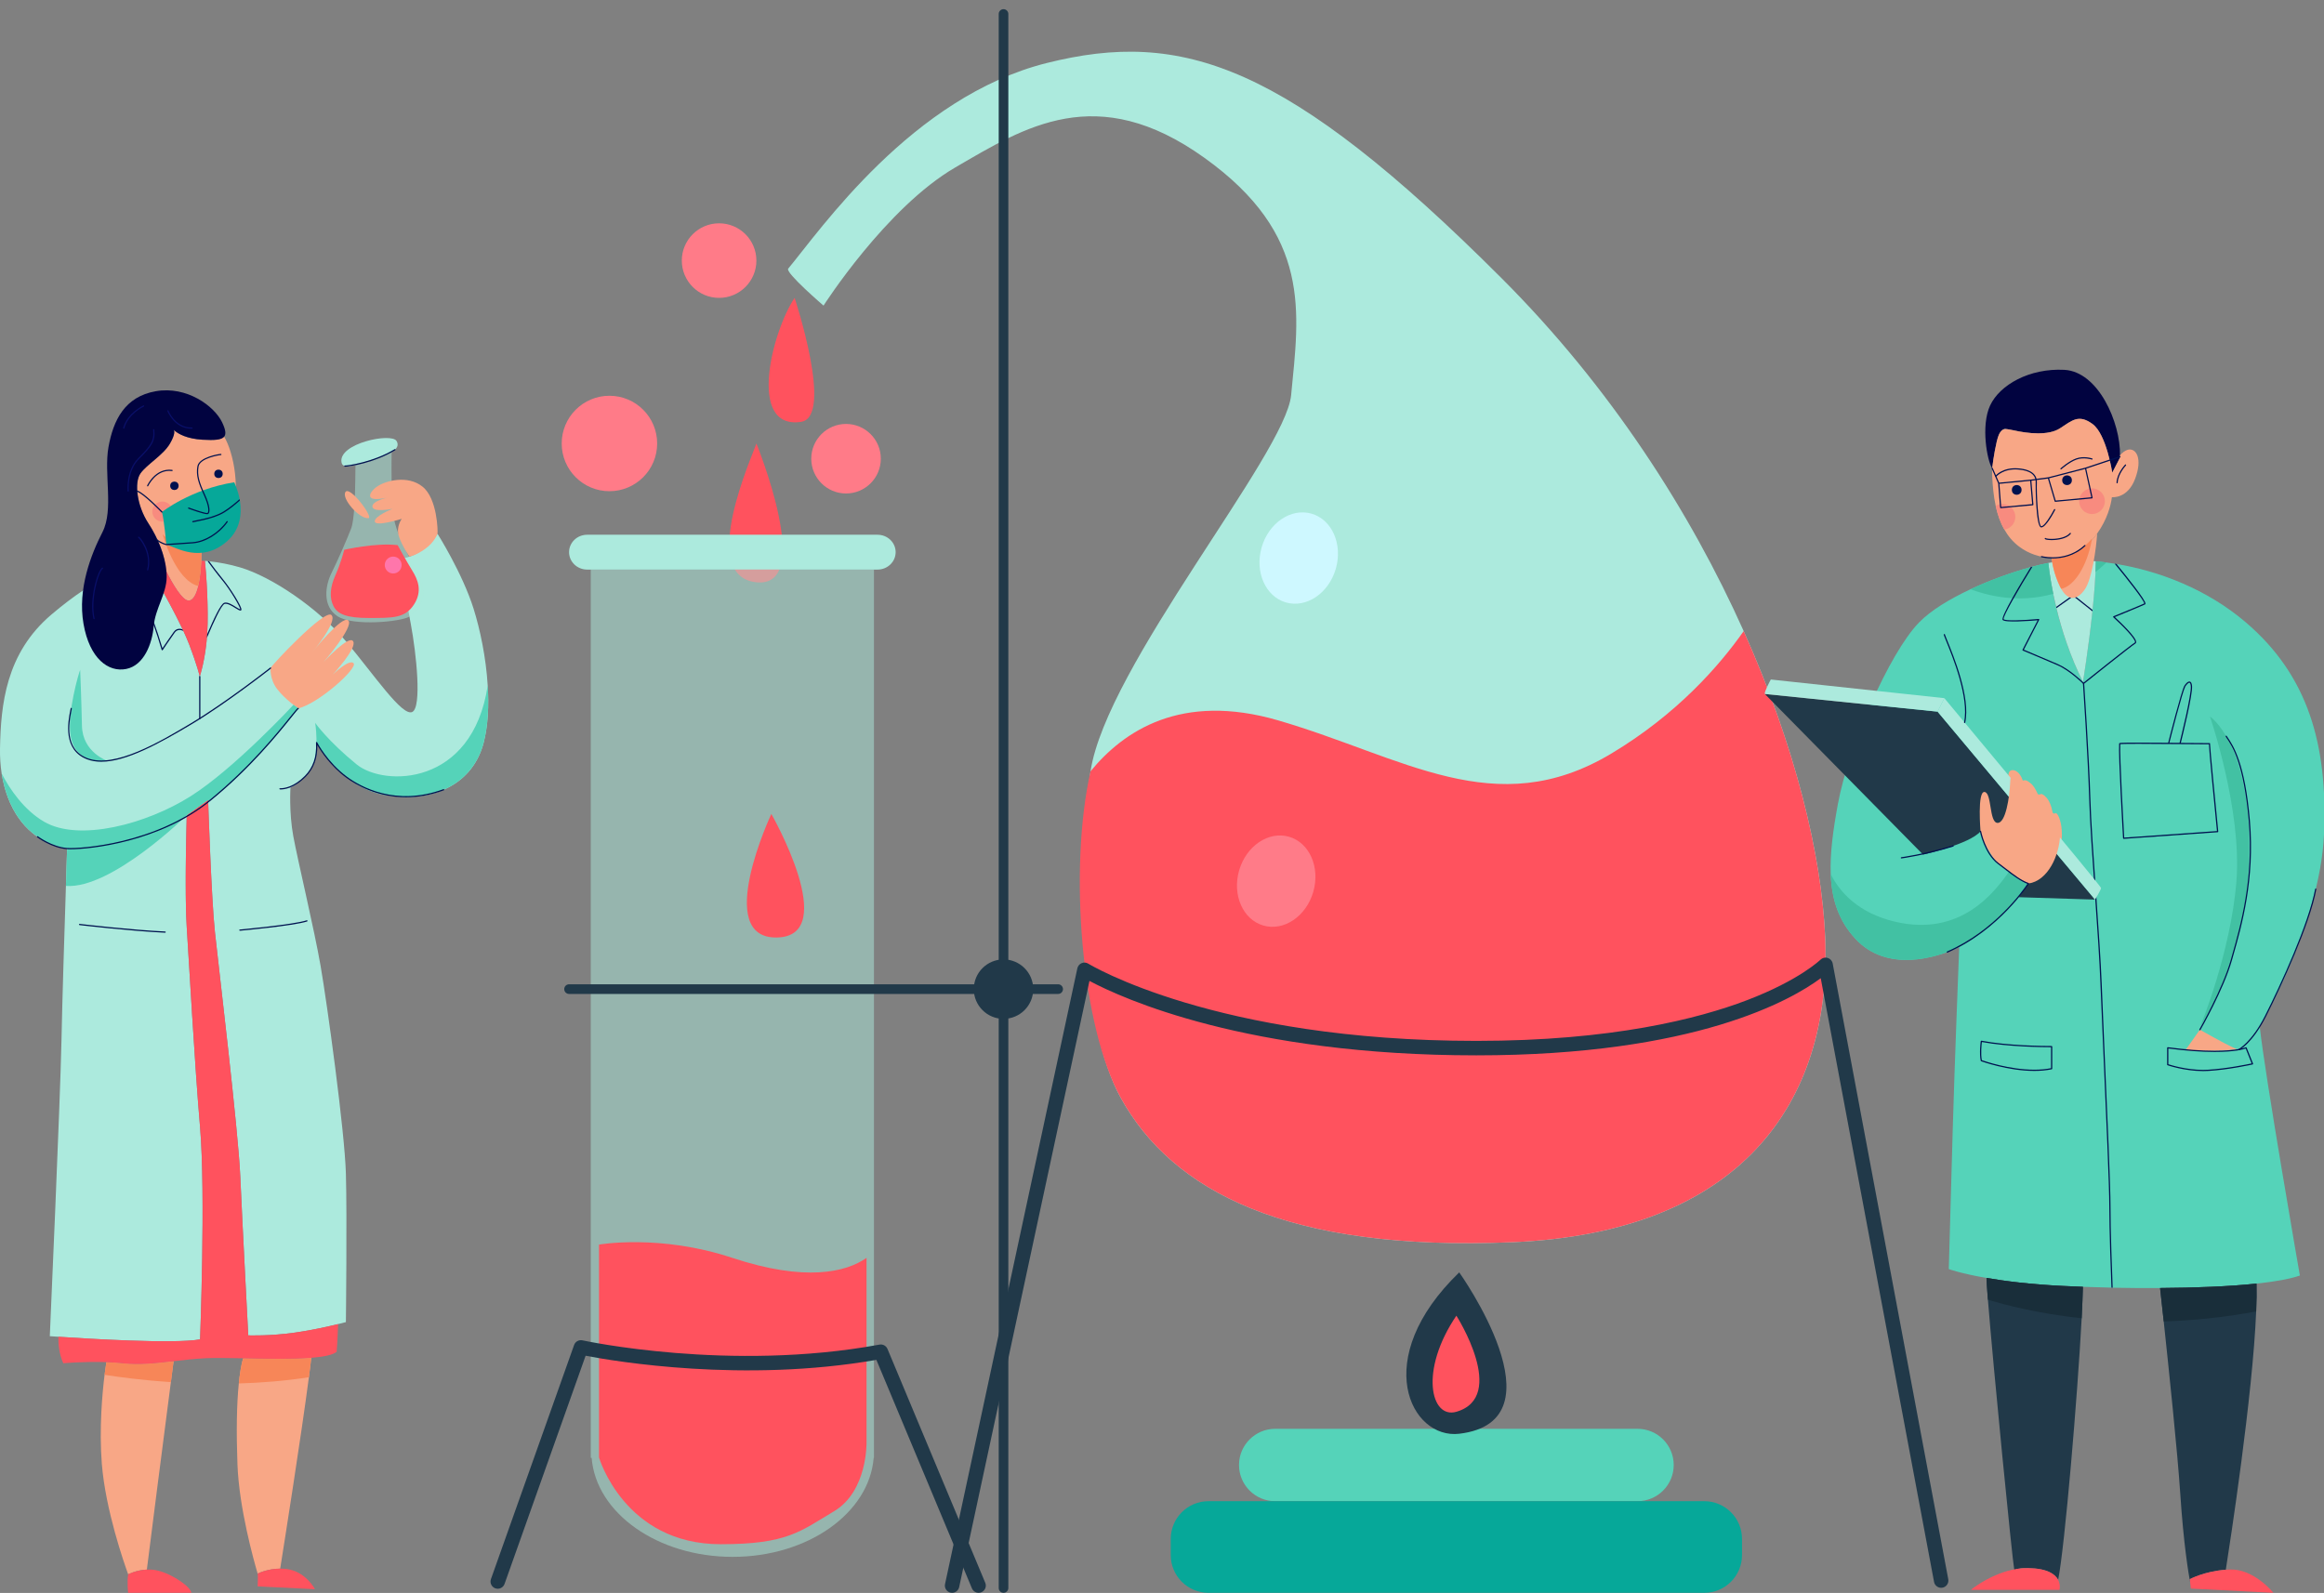 <?xml version="1.0" encoding="utf-8"?>
<!-- Generator: Adobe Illustrator 16.0.0, SVG Export Plug-In . SVG Version: 6.00 Build 0)  -->
<!DOCTYPE svg PUBLIC "-//W3C//DTD SVG 1.1//EN" "http://www.w3.org/Graphics/SVG/1.1/DTD/svg11.dtd">
<svg version="1.1" id="Layer_1" xmlns="http://www.w3.org/2000/svg" xmlns:xlink="http://www.w3.org/1999/xlink" x="0px" y="0px"
	  viewBox="0 0 204.219 140.005" enable-background="new 0 0 204.219 140.005" 
	 xml:space="preserve">
<rect x="0" y="0" width="204.219" height="140.005" fill="#808080" stroke="none"/>
<g>
	<path fill="#FF525E" d="M66.467,38.979c-0.312,1.011-5.196,11.667,0,12.2C71.662,51.709,66.467,38.979,66.467,38.979z"/>
	<path fill="#ACEADD" d="M132.942,109.179c-19.91,0.843-29.933-4.521-34.452-12.676c-3.464-6.246-3.975-19.979-2.66-28.713
		c1.39-9.229,17.126-27.87,17.627-33.06c0.705-7.307,1.837-14.085-7.625-20.863c-9.46-6.777-15.812-2.681-21.884,0.847
		c-6.075,3.529-11.581,12.146-11.581,12.146s-3.39-2.906-3.105-3.249c2.825-3.39,10.875-15.11,22.734-18.076
		c11.86-2.966,21.036,0,39.959,18.922c9.591,9.591,16.605,20.591,21.27,31.013c4.541,10.14,6.861,19.731,7.163,26.933
		C161.006,97.002,152.853,108.332,132.942,109.179z"/>
	<path fill="#FF525E" d="M132.942,109.179c-19.91,0.843-29.933-4.521-34.452-12.676c-3.464-6.246-4.604-20.098-2.66-28.713
		c2.893-3.534,7.956-6.965,16.499-4.471c11.015,3.215,19.063,9.008,29.229,2.935c5.803-3.465,9.535-7.748,11.666-10.784
		c4.541,10.14,6.861,19.731,7.163,26.933C161.006,97.002,152.853,108.332,132.942,109.179z"/>
	<g>
		<path fill="#ACEADD" d="M42.503,65.263c-0.916,3.569-4.271,5.262-8.4,4.659c-4.131-0.596-6.281-4.659-6.281-4.659
			c0.054,0.566-0.005,1.056-0.135,1.492v0.004c-0.521,1.721-2.162,2.462-2.162,2.462s-0.141,2.153,0.247,4.27
			c0.389,2.118,1.836,8.154,2.4,11.404c0.565,3.246,2.118,14.508,2.223,18.249c0.108,3.742,0,13.059,0,13.059
			s-0.256,0.072-0.686,0.175c-0.824,0.203-2.29,0.533-3.762,0.744c-2.224,0.32-4.131,0.246-4.131,0.246s-0.527-9.988-0.705-14.012
			c-0.175-4.025-1.907-18.461-2.225-21.426c-0.293-2.723-0.55-10.242-0.593-11.45c-0.004-0.107-0.004-0.166-0.004-0.166
			l-1.877,1.338c0,0-0.005,0.131-0.014,0.364c-0.038,1.446-0.166,6.834,0.014,9.523c0.207,3.123,0.672,11.755,1.169,17.545
			c0.496,5.788,0,18.639,0,18.639c-2.305,0.411-10.005-0.063-12.45-0.232c-0.473-0.031-0.754-0.051-0.754-0.051
			s0.92-20.758,1.025-25.98c0.068-3.466,0.264-9.749,0.391-13.595c0.045-1.516,0.083-2.654,0.096-3.086
			c0.004-0.128,0.009-0.197,0.009-0.197c-0.3-0.055-0.588-0.122-0.864-0.206c-0.648-0.2-1.227-0.48-1.735-0.832
			c-0.149-0.092-0.291-0.198-0.424-0.314c-0.004-0.002-0.009-0.008-0.011-0.008c-0.473-0.381-0.879-0.826-1.218-1.317
			c-0.103-0.139-0.197-0.284-0.285-0.433c-0.088-0.147-0.173-0.295-0.254-0.448c0-0.004,0-0.004,0-0.004
			c-0.075-0.149-0.147-0.296-0.216-0.45c-0.012-0.02-0.022-0.042-0.029-0.061c-0.063-0.149-0.128-0.299-0.182-0.451
			c-0.047-0.119-0.089-0.242-0.126-0.364c-0.023-0.056-0.041-0.115-0.056-0.175c-0.04-0.126-0.077-0.254-0.111-0.38
			c-0.05-0.188-0.097-0.377-0.136-0.574c-0.018-0.083-0.033-0.169-0.047-0.248c-0.025-0.111-0.042-0.222-0.06-0.331
			c-0.11-0.725-0.155-1.465-0.144-2.194c0.073-3.846,0.497-8.368,4.521-11.781c4.023-3.418,6.985-4.506,9.423-4.667
			c1.176-0.082,2.411-0.152,3.741-0.067c-0.054,1.523-0.347,3.32-1.025,3.489c-0.578,0.148-1.516-1.513-2.041-2.562
			c-0.025-0.278-0.077-0.576-0.141-0.873l-0.252,0.047c0,0,0.308,2.139,0.15,2.718c0,0,0.929,1.64,1.669,3.217
			c0.023,0.046,0.048,0.092,0.069,0.139c0.193,0.42,0.37,0.831,0.513,1.197c0.689,1.802,0.927,2.807,0.927,2.807
			s0.457-1.352,0.627-3.398c0.01-0.103,0.017-0.208,0.025-0.319c0.004-0.046,0.004-0.098,0.008-0.149
			c0.116-2.019-0.075-5.107-0.212-6.294c0.077,0.009,0.153,0.012,0.234,0.021c0.043,0.004,0.089,0.008,0.135,0.013h0.005
			c0.862,0.093,1.77,0.259,2.732,0.542c2.754,0.813,6.847,3.566,9.331,6.536c2.483,2.97,4.897,6.562,5.777,6.172
			c0.881-0.389,0.353-5.224-0.104-7.658c-0.458-2.437-1.025-5.792-1.025-5.792c2.117-0.212,3.355-2.224,3.355-2.224
			s2.189,3.459,3.176,6.6c0.572,1.825,1.09,4.292,1.238,6.735C42.967,62.01,42.889,63.77,42.503,65.263z"/>
		<path fill="#F8A786" d="M20.197,45.921c-1.06,2.758-2.407,2.327-2.506,2.296l-0.004-0.004c0.009,0.191,0.014,0.399,0.014,0.615
			c-0.005,0.864-0.091,1.892-0.283,2.68c-0.166,0.675-0.407,1.175-0.756,1.259c-0.578,0.148-1.516-1.513-2.041-2.562
			c-0.025-0.278-0.077-0.576-0.141-0.873c-0.245-1.105-0.754-2.287-1.452-3.351c-1.004-1.533-1.245-3.571-0.691-4.367
			c0.559-0.796,2.001-1.605,2.588-2.618c0.514-0.873,0.383-1.156,0.34-1.215c0.017,0.021,0.061,0.063,0.132,0.118
			c0.282,0.224,1.008,0.669,2.396,0.75c1.044,0.06,1.671,0.017,1.904-0.271C20.518,39.758,21.258,43.138,20.197,45.921z"/>
		<circle fill="#F88B7F" cx="14.267" cy="44.965" r="0.883"/>
		<g>
			<path fill="#00114F" d="M16.117,55.453c-0.327-0.145-0.582-0.097-0.76,0.145c-0.322,0.444-1.048,1.524-1.054,1.532
				c-0.014,0.018-0.03,0.026-0.047,0.026c0,0-0.005,0-0.01,0c-0.017-0.004-0.032-0.022-0.041-0.038
				c-0.006-0.022-0.609-2.084-0.934-2.724c-0.016-0.03-0.004-0.059,0.023-0.071c0.024-0.014,0.058-0.007,0.071,0.019
				c0.288,0.578,0.779,2.2,0.91,2.635c0.183-0.269,0.726-1.074,0.997-1.444c0.131-0.181,0.371-0.355,0.773-0.219
				C16.071,55.359,16.096,55.406,16.117,55.453z"/>
		</g>
		<path opacity="0.5" fill="#ACEADD" d="M35.937,54.216c-0.742,0.422-4.834,0.847-6.248-0.034c-1.41-0.886-1.093-2.753-0.562-3.814
			c0.528-1.059,1.304-2.825,1.729-3.918c0.274-0.711,0.343-2.79,0.363-4.239c0.015-0.606,0.015-1.102,0.018-1.339
			c0.47-0.126,1.017-0.334,1.563-0.496c0.618-0.182,1.21-0.389,1.618-0.639c-0.006,0.14-0.006,0.347-0.01,0.606
			c-0.008,1.021-0.008,2.833,0.086,4.375c0.139,2.295,1.833,4.766,2.503,6.214C37.67,52.382,36.678,53.793,35.937,54.216z"/>
		<path fill="#F8A786" d="M15.253,119.641c-0.061,0.458-0.141,1.085-0.237,1.834c-0.623,4.82-1.896,14.683-2.111,16.478
			c-0.465,0.023-0.88,0.124-1.172,0.226c-0.293,0.098-0.471,0.19-0.471,0.19c-0.359-0.992-1.982-5.616-2.314-9.704
			c-0.241-3.11,0.036-6.169,0.242-7.828c0.069-0.525,0.123-0.912,0.159-1.114c0.469,0.016,0.946,0.045,1.403,0.096
			C12.241,119.989,13.68,119.819,15.253,119.641z"/>
		<path fill="#F8A786" d="M27.351,119.342c-0.051,0.465-0.118,1.046-0.208,1.707c-0.652,5.028-2.216,14.91-2.521,16.822
			c-0.56,0-1.049,0.109-1.412,0.219c-0.353,0.109-0.569,0.22-0.569,0.22c-0.332-1.125-1.638-5.764-1.775-9.619
			c-0.1-2.719-0.076-5.2,0.119-7.095c0.088-0.873,0.212-1.623,0.375-2.208C23.365,119.425,25.663,119.478,27.351,119.342z"/>
		<path fill="#F78658" d="M15.253,119.641c-0.061,0.458-0.141,1.085-0.237,1.834c-2.541-0.164-4.602-0.444-5.826-0.639
			c0.069-0.525,0.123-0.912,0.159-1.114c0.469,0.016,0.946,0.045,1.403,0.096C12.241,119.989,13.68,119.819,15.253,119.641z"/>
		<path fill="#F78658" d="M27.351,119.342c-0.051,0.465-0.118,1.046-0.208,1.707c-2.092,0.325-4.179,0.487-6.158,0.546
			c0.088-0.873,0.212-1.623,0.375-2.208C23.365,119.425,25.663,119.478,27.351,119.342z"/>
		<path fill="#FF525E" d="M16.663,52.77c-0.582,0.145-1.516-1.516-2.042-2.563c-0.022-0.285-0.076-0.576-0.142-0.874l-0.251,0.047
			c0,0,0.309,2.137,0.149,2.717c0,0,1.562,2.755,2.252,4.553c0.688,1.802,0.926,2.808,0.926,2.808s0.528-1.562,0.661-3.867
			c0.117-2.018-0.074-5.107-0.211-6.292c-0.106-0.008-0.212-0.014-0.318-0.021C17.634,50.803,17.343,52.6,16.663,52.77z"/>
		<path fill="#FF525E" d="M25.947,117.12c-2.224,0.32-4.131,0.249-4.131,0.249s-0.527-9.991-0.703-14.015
			c-0.177-4.025-1.907-18.462-2.225-21.426c-0.317-2.967-0.601-11.616-0.601-11.616l-1.874,1.338c0,0-0.209,6.764,0,9.887
			c0.208,3.126,0.675,11.755,1.168,17.545c0.495,5.789,0,18.638,0,18.638c-2.306,0.414-10.005-0.064-12.449-0.23
			c-0.012,0.602,0.058,1.519,0.429,2.329c0,0,1.85-0.17,3.787-0.1c0.47,0.018,0.945,0.049,1.403,0.1c1.489,0.17,2.928,0,4.5-0.181
			c0.889-0.103,1.817-0.21,2.825-0.261c0.797-0.038,1.977-0.02,3.282,0.005c2.003,0.041,4.304,0.093,5.989-0.041
			c1.068-0.086,1.894-0.244,2.235-0.528c0,0,0.082-0.964,0.128-2.438C28.885,116.58,27.419,116.911,25.947,117.12z"/>
		<path fill="#F8A786" d="M23.777,58.717c0-0.16,4.766-5.243,5.349-4.659c0.582,0.58-1.693,3.281-1.693,3.281
			s2.646-3.335,3.174-2.806c0.531,0.53-2.169,3.655-2.169,3.655s2.222-2.43,2.595-1.823c0.37,0.604-1.802,2.935-1.802,2.935
			s1.464-1.43,1.842-1.006c0.383,0.425-3.005,3.496-4.859,3.972c0,0-1.166-0.794-1.854-1.694
			C23.672,59.67,23.777,58.717,23.777,58.717z"/>
		<path fill="#F8A786" d="M38.445,46.909c0.034-0.176,0-3.071-1.308-4.13c-1.307-1.06-3.28-0.53-4.023,0
			c-0.742,0.528-1.2,1.518,1.2,0.882c0,0-1.661,0.342-1.589,0.876c0.07,0.536,1.767,0.183,1.767,0.183s-1.662,0.671-1.554,1.13
			c0.104,0.459,2.363-0.248,2.363-0.248s-0.528,0.708-0.246,1.554c0.283,0.847,0.92,1.765,0.92,1.765s0.526-0.07,1.374-0.669
			C38.197,47.65,38.445,46.909,38.445,46.909z"/>
		<path fill="#F8A786" d="M32.372,45.544c0.48-0.053-1.623-2.871-2.013-2.306C29.972,43.802,31.582,45.631,32.372,45.544z"/>
		<path fill="#13217D" d="M15.263,37.781c-0.006-0.011-0.01-0.014-0.01-0.014S15.257,37.771,15.263,37.781z"/>
		<path fill="#010340" d="M19.515,37.112c-0.688-1.429-3.098-3.203-5.825-2.727c-2.727,0.477-3.732,2.543-4.156,4.899
			c-0.423,2.356,0.477,5.515-0.528,7.482c-1.007,1.968-2.199,4.987-1.669,8.058s2.197,4.29,3.759,3.971
			c1.562-0.316,2.279-2.223,2.41-3.76c0.132-1.534,1.118-2.838,1.139-4.288c0.002-0.177-0.005-0.357-0.022-0.541
			c-0.118-1.337-0.71-2.875-1.593-4.225c-1.005-1.535-1.245-3.575-0.689-4.369c0.557-0.795,1.999-1.606,2.588-2.617
			c0.512-0.875,0.381-1.157,0.336-1.216c-0.006-0.009-0.01-0.014-0.01-0.014s0.045,0.053,0.145,0.132
			c0.281,0.227,1.006,0.671,2.395,0.75c1.045,0.059,1.671,0.019,1.905-0.272C19.885,38.142,19.819,37.749,19.515,37.112z"/>
		<path fill="#FF525E" d="M13.91,138.054c-0.349-0.089-0.689-0.113-1.007-0.098c-0.934,0.042-1.643,0.413-1.643,0.413l0,0
			c-0.107,0.704,0,1.627,0,1.627h5.546C16.807,139.538,15.286,138.407,13.91,138.054z"/>
		<path fill="#FF525E" d="M27.678,139.678c0,0-0.743-1.412-2.225-1.726c-0.284-0.061-0.564-0.083-0.829-0.083
			c-1.115,0.003-1.982,0.438-1.982,0.438l0,0c0.043,0.152,0,1.123,0,1.123L27.678,139.678z"/>
		<path fill="#F78658" d="M17.701,48.828c-0.005,0.864-0.091,1.892-0.283,2.68c-2.051-0.549-3.119-4.548-3.119-4.548
			c0.954,1.113,3.389,1.253,3.389,1.253C17.696,48.404,17.701,48.612,17.701,48.828z"/>
		<path fill="#55D3B9" d="M7.045,58.876c-0.105,0.21-1.165,3.812-0.847,5.771c0.316,1.958,1.905,2.436,3.229,2.222
			c0,0-2.171-0.74-2.225-3.07C7.152,61.47,7.045,58.876,7.045,58.876z"/>
		<path fill="#55D3B9" d="M42.503,65.263c-0.916,3.569-4.271,5.262-8.4,4.659c-4.131-0.596-6.281-4.659-6.281-4.659
			c0.054,0.566-0.005,1.056-0.135,1.492c0.053-0.461,0.113-1.312,0.113-1.312s0.055-0.793-0.103-1.907c0,0,1.109,1.588,3.65,3.655
			c2.398,1.95,10.168,1.958,11.512-6.946C42.967,62.01,42.889,63.77,42.503,65.263z"/>
		<path fill="#55D3B9" d="M26.215,62.264c0,0-3.812,5.027-7.312,7.731c-0.21,0.165-0.412,0.327-0.608,0.484
			c-0.004-0.107-0.004-0.166-0.004-0.166l-1.877,1.338c0,0-6.621,6.52-10.619,6.214c0.045-1.516,0.083-2.654,0.096-3.086
			c0.004-0.128,0.009-0.197,0.009-0.197c-0.3-0.055-0.588-0.122-0.864-0.206l0.005-0.005c-0.653-0.201-1.228-0.479-1.74-0.827
			c-0.145-0.1-0.291-0.203-0.424-0.314c-0.004-0.002-0.009-0.008-0.011-0.008c-0.469-0.386-0.875-0.83-1.218-1.317
			c-0.103-0.139-0.197-0.284-0.285-0.433c-0.088-0.147-0.173-0.295-0.254-0.448c0-0.004,0-0.004,0-0.004
			c-0.075-0.149-0.147-0.296-0.216-0.45c-0.012-0.02-0.022-0.042-0.029-0.061c-0.063-0.149-0.128-0.299-0.182-0.451
			c-0.047-0.119-0.089-0.242-0.126-0.364c-0.023-0.056-0.041-0.115-0.056-0.175c-0.04-0.126-0.077-0.254-0.111-0.38
			c-0.05-0.188-0.097-0.377-0.136-0.574c-0.018-0.083-0.033-0.169-0.047-0.248c-0.025-0.111-0.042-0.222-0.06-0.331
			c0.73,1.406,1.961,3.202,3.719,4.232c3.077,1.799,9.007,0.211,12.869-2.225c3.864-2.435,9.057-8.048,9.057-8.048L26.215,62.264z"
			/>
		<path fill="#06A899" d="M19.946,47.578c-2.259,1.978-4.481,0.53-5.329,0.284c0,0-0.213-2.33-0.389-2.859
			c0,0,2.541-2.012,6.353-2.614c0,0,0.313,0.623,0.475,1.483c0.008,0.038,0.017,0.08,0.021,0.118
			C21.256,45.079,21.169,46.51,19.946,47.578z"/>
		<g>
			<path fill="#00114F" d="M12.975,42.752c-0.007,0-0.013-0.002-0.021-0.006c-0.026-0.011-0.038-0.042-0.026-0.069
				c0.008-0.015,0.721-1.569,2.2-1.38c0.027,0.004,0.049,0.029,0.047,0.058c-0.006,0.029-0.031,0.048-0.062,0.046
				c-1.4-0.177-2.081,1.305-2.09,1.32C13.015,42.74,12.996,42.752,12.975,42.752z"/>
		</g>
		<g>
			<path fill="#00114F" d="M18.209,45.193c-0.309,0-1.323-0.364-1.65-0.485c-0.028-0.01-0.043-0.041-0.032-0.068
				c0.009-0.026,0.04-0.041,0.067-0.032c0.726,0.267,1.532,0.521,1.638,0.479c0.105-0.05,0.17-0.522-0.327-1.597
				c-0.477-1.036-0.695-1.707-0.56-2.503c0.139-0.816,1.913-1.094,2.062-1.094c0.031,0,0.056,0.023,0.056,0.053
				s-0.024,0.053-0.056,0.053c-0.137,0-1.833,0.268-1.958,1.006c-0.132,0.768,0.082,1.424,0.552,2.438
				c0.486,1.054,0.484,1.641,0.275,1.738C18.26,45.189,18.239,45.193,18.209,45.193z"/>
		</g>
		<g>
			<path fill="#00114F" d="M14.229,45.055c-0.014,0-0.028-0.005-0.039-0.016c-0.016-0.017-1.599-1.659-2.158-1.825
				c-0.03-0.009-0.044-0.039-0.036-0.066c0.008-0.027,0.039-0.044,0.066-0.035c0.586,0.174,2.139,1.785,2.205,1.853
				c0.021,0.021,0.02,0.056,0,0.076C14.255,45.05,14.24,45.055,14.229,45.055z"/>
		</g>
		<g>
			<path fill="#00114F" d="M21.077,43.99c-0.339,0.305-0.855,0.737-1.378,1.059c-0.529,0.327-1.417,0.609-2.642,0.835
				c-0.053,0.009-0.085,0.011-0.1,0.018h-0.013c-0.024,0-0.046-0.014-0.05-0.04c-0.007-0.028,0.008-0.056,0.039-0.063
				c0.011-0.003,0.052-0.008,0.104-0.022c1.207-0.22,2.086-0.499,2.606-0.821c0.538-0.331,1.07-0.78,1.41-1.084
				C21.063,43.91,21.072,43.952,21.077,43.99z"/>
		</g>
		<g>
			<path fill="#00114F" d="M14.619,47.915c-0.028-0.004-0.454-0.088-0.884-0.436c-0.022-0.019-0.026-0.052-0.007-0.073
				c0.02-0.024,0.052-0.027,0.074-0.008c0.38,0.309,0.766,0.399,0.818,0.411c0.102-0.006,1.26-0.083,2.32-0.159
				c1.058-0.076,2.255-0.812,2.979-1.831c0.018-0.023,0.051-0.028,0.074-0.012c0.023,0.017,0.028,0.048,0.012,0.072
				c-0.74,1.046-1.97,1.799-3.058,1.876C15.839,47.835,14.619,47.915,14.619,47.915z"/>
		</g>
		<g>
			<path fill="#00114F" d="M21.212,53.601c-0.005,0.029-0.025,0.047-0.052,0.056c-0.088,0.025-0.224-0.056-0.478-0.213
				c-0.289-0.182-0.686-0.426-0.938-0.368c-0.305,0.072-1.092,1.894-1.425,2.672c-0.057,0.132-0.104,0.233-0.137,0.311
				c0.01-0.103,0.017-0.208,0.025-0.319c0.004-0.013,0.008-0.022,0.012-0.033c0.556-1.286,1.173-2.657,1.505-2.733
				c0.292-0.073,0.689,0.178,1.017,0.382c0.131,0.08,0.306,0.191,0.373,0.2c-0.015-0.225-0.864-1.684-1.571-2.539
				c-0.462-0.555-0.992-1.27-1.305-1.699c0.043,0.004,0.089,0.008,0.135,0.013h0.005c0.315,0.432,0.812,1.096,1.244,1.617
				C20.216,51.67,21.289,53.356,21.212,53.601z"/>
		</g>
		<g>
			<path fill="#00114F" d="M8.899,66.952c-0.442,0-0.859-0.068-1.239-0.212c-2.163-0.817-1.678-3.311-1.495-4.25
				c0.02-0.092,0.033-0.172,0.045-0.234c0.005-0.028,0.03-0.047,0.06-0.044c0.03,0.005,0.047,0.032,0.045,0.062
				c-0.01,0.062-0.027,0.143-0.045,0.237c-0.195,1.002-0.651,3.346,1.428,4.132c2.393,0.906,6.392-1.473,9.036-3.048
				c3.034-1.803,6.972-4.889,7.012-4.921c0.022-0.017,0.056-0.013,0.074,0.01c0.019,0.023,0.013,0.057-0.009,0.074
				c-0.041,0.031-3.984,3.122-7.022,4.928C13.977,65.361,11.088,66.952,8.899,66.952z"/>
		</g>
		<g>
			<path fill="#00114F" d="M17.556,63.206c-0.03,0-0.054-0.023-0.054-0.051v-3.697c0-0.028,0.023-0.052,0.054-0.052
				c0.028,0,0.052,0.024,0.052,0.052v3.697C17.607,63.183,17.584,63.206,17.556,63.206z"/>
		</g>
		<g>
			<path fill="#00114F" d="M6.194,74.646c-0.124,0-0.226-0.004-0.301-0.01c-1.356-0.096-2.614-1.038-2.628-1.049
				c-0.023-0.016-0.028-0.051-0.009-0.074c0.018-0.023,0.049-0.028,0.074-0.009c0.011,0.008,1.247,0.929,2.571,1.026
				c1.111,0.078,7.764-0.335,12.564-4.257c3.47-2.835,5.871-5.819,7.025-7.255c0.478-0.592,0.63-0.781,0.707-0.803
				c0.029-0.009,0.059,0.006,0.066,0.035c0.007,0.026-0.007,0.056-0.036,0.065c-0.056,0.026-0.32,0.354-0.653,0.769
				c-1.158,1.438-3.564,4.43-7.043,7.271C14.03,74.034,7.905,74.646,6.194,74.646z"/>
		</g>
		<g>
			<path fill="#00114F" d="M35.673,70.076c-2.544,0-4.395-1.097-5.224-1.704c-1.412-1.035-2.276-2.385-2.566-2.887
				c0.028,1.134-0.312,2.069-1.015,2.783c-1.021,1.033-1.913,1.128-2.258,1.118c-0.028-0.001-0.059-0.024-0.059-0.052
				c0-0.031,0.017-0.055,0.045-0.055h0.016c0.012,0.001,0.023,0.001,0.035,0.001c0.35,0,1.188-0.116,2.145-1.086
				c0.714-0.727,1.046-1.69,0.979-2.868l-0.003-0.059c0-0.026,0.016-0.048,0.04-0.055c0.023-0.005,0.049,0.006,0.06,0.027
				c0.01,0.019,0.906,1.774,2.645,3.047c1.145,0.839,4.261,2.622,8.456,1.074c0.029-0.01,0.06,0.005,0.068,0.032
				c0.009,0.027-0.003,0.056-0.03,0.067C37.799,69.904,36.68,70.076,35.673,70.076z"/>
		</g>
		<g>
			<path fill="#00114F" d="M14.513,81.979H14.51c-3.004-0.14-7.479-0.664-7.523-0.671c-0.029-0.002-0.051-0.029-0.047-0.058
				c0.005-0.031,0.03-0.05,0.059-0.047c0.046,0.005,4.516,0.531,7.517,0.67c0.026,0.002,0.052,0.026,0.05,0.056
				C14.563,81.958,14.539,81.979,14.513,81.979z"/>
		</g>
		<g>
			<path fill="#00114F" d="M21.077,81.804c-0.027,0-0.051-0.021-0.052-0.048c-0.005-0.03,0.018-0.054,0.047-0.056
				c0.046-0.007,4.704-0.429,5.885-0.812c0.026-0.008,0.056,0.007,0.063,0.035c0.012,0.027-0.005,0.056-0.032,0.066
				c-1.193,0.386-5.715,0.798-5.907,0.815C21.08,81.804,21.077,81.804,21.077,81.804z"/>
		</g>
		<g>
			<g>
				<path fill="#090F68" d="M8.262,54.42c-0.024,0-0.045-0.016-0.051-0.041c-0.394-1.71,0.361-4.223,0.764-4.479
					c0.023-0.016,0.06-0.009,0.073,0.016c0.016,0.026,0.01,0.059-0.017,0.074c-0.375,0.238-1.096,2.729-0.719,4.367
					c0.009,0.028-0.01,0.057-0.037,0.064C8.271,54.42,8.268,54.42,8.262,54.42z"/>
			</g>
			<g>
				<path fill="#090F68" d="M12.975,50.139c-0.004,0-0.008,0-0.012-0.002c-0.029-0.007-0.048-0.037-0.039-0.064
					c0.396-1.488-0.675-2.755-0.766-2.807c-0.027-0.011-0.038-0.041-0.028-0.067c0.014-0.026,0.042-0.041,0.072-0.029
					c0.154,0.063,1.231,1.406,0.824,2.929C13.021,50.123,12.999,50.139,12.975,50.139z"/>
			</g>
			<g>
				<path fill="#090F68" d="M11.262,43.216c-0.026,0-0.048-0.021-0.051-0.049c-0.001-0.018-0.167-1.799,0.933-2.898
					c1.066-1.066,1.428-1.526,1.31-2.498c-0.005-0.028,0.017-0.055,0.046-0.059c0.028-0.005,0.054,0.017,0.057,0.045
					c0.127,1.019-0.243,1.492-1.338,2.586c-1.063,1.063-0.904,2.795-0.902,2.813c0.003,0.028-0.018,0.054-0.048,0.057
					C11.266,43.216,11.265,43.216,11.262,43.216z"/>
			</g>
			<g>
				<path fill="#090F68" d="M10.873,37.678c-0.002,0-0.007-0.001-0.013-0.002c-0.027-0.008-0.045-0.037-0.036-0.065
					c0.354-1.315,1.762-1.97,1.778-1.977c0.023-0.013,0.056,0,0.068,0.026c0.012,0.027,0,0.059-0.026,0.071
					c-0.014,0.005-1.377,0.641-1.718,1.907C10.92,37.662,10.898,37.678,10.873,37.678z"/>
			</g>
			<g>
				<path fill="#090F68" d="M16.816,37.678c-1.509,0-2.102-1.537-2.11-1.552c-0.01-0.028,0.004-0.058,0.033-0.068
					c0.027-0.01,0.056,0.003,0.066,0.031c0.006,0.016,0.577,1.484,2.012,1.484c0.018,0,0.031,0,0.049,0
					c0.029,0,0.055,0.022,0.055,0.051c0,0.029-0.023,0.053-0.052,0.055C16.85,37.678,16.835,37.678,16.816,37.678z"/>
			</g>
		</g>
		<circle fill="#00114F" cx="15.325" cy="42.699" r="0.37"/>
		<circle fill="#00114F" cx="19.199" cy="41.646" r="0.37"/>
		<path fill="#FF525E" d="M30.249,48.321c0,0,2.747-0.638,4.694-0.407c0,0,0.783,1.43,1.276,2.224
			c0.495,0.794,0.936,1.818,0.143,3.018c-0.793,1.202-1.906,1.154-3.918,1.16c-2.014,0.007-2.79-0.348-3.144-1.054
			c-0.354-0.706-0.314-1.623,0.178-2.718C29.972,49.45,30.249,48.321,30.249,48.321z"/>
		<circle fill="#FF76AB" cx="34.553" cy="49.662" r="0.742"/>
		<path fill="#ACEADD" d="M34.843,38.754c-0.459-0.742-5.117,0.211-4.833,1.871c0.078,0.458,0.568,0.428,1.229,0.248
			c0.467-0.129,1.016-0.333,1.558-0.495c0.621-0.184,1.213-0.393,1.621-0.64C34.864,39.464,35.085,39.144,34.843,38.754z"/>
		<g>
			<path fill="#00114F" d="M30.329,41.018c-0.015,0-0.027,0-0.037-0.002c-0.027-0.005-0.048-0.032-0.043-0.06
				c0.006-0.03,0.029-0.049,0.062-0.044c0.173,0.025,2.507-0.3,4.364-1.431c0.024-0.015,0.058-0.008,0.074,0.018
				c0.015,0.025,0.007,0.058-0.019,0.072C32.899,40.686,30.689,41.018,30.329,41.018z"/>
		</g>
	</g>
	<path opacity="0.5" fill="#ACEADD" d="M51.912,128.136h0.077c0.39,4.853,5.788,8.701,12.393,8.701s12.001-3.848,12.393-8.701h0.023
		V50.062H51.912V128.136z"/>
	<path fill="#ACEADD" d="M77.114,47H51.598c-0.881,0-1.592,0.685-1.592,1.53c0,0.846,0.711,1.532,1.592,1.532h0.314h24.886h0.316
		c0.878,0,1.59-0.686,1.59-1.532C78.704,47.685,77.992,47,77.114,47z"/>
	<path fill="#FF525E" d="M52.636,109.39c0,0,5.329-0.952,11.719,1.167c6.391,2.117,9.99,1.27,11.791,0v16.202
		c0,0,0.104,4.306-2.859,6.071c-2.966,1.765-4.096,2.895-9.955,2.895c-8.472,0-10.695-7.625-10.695-7.625V109.39z"/>
	
		<ellipse transform="matrix(-0.961 -0.277 0.277 -0.961 210.254 127.785)" fill="#CEF8FF" cx="114.162" cy="49.026" rx="3.391" ry="4.06"/>
	
		<ellipse transform="matrix(-0.961 -0.277 0.277 -0.961 198.505 182.936)" fill="#FF7B88" cx="112.185" cy="77.435" rx="3.391" ry="4.061"/>
	<circle fill="#FF7B88" cx="63.19" cy="22.904" r="3.277"/>
	<circle fill="#FF7B88" cx="53.553" cy="38.979" r="4.194"/>
	<circle fill="#FF7B88" cx="74.345" cy="40.317" r="3.056"/>
	<path fill="#FF525E" d="M69.826,26.181c-1.976,2.937-4.196,11.601,0.564,10.897C73.296,36.647,69.826,26.181,69.826,26.181z"/>
	<g>
		<path fill="#213949" d="M85.993,139.997c-0.247,0-0.482-0.148-0.586-0.392l-8.396-20.083c-11.679,2.04-22.961,0.135-25.551-0.363
			l-7.123,20.055c-0.117,0.332-0.479,0.505-0.811,0.388c-0.33-0.118-0.504-0.48-0.385-0.812l7.308-20.575
			c0.105-0.302,0.423-0.475,0.734-0.409c0.129,0.029,12.941,2.802,26.104,0.375c0.294-0.055,0.584,0.103,0.7,0.38l8.592,20.554
			c0.137,0.324-0.017,0.696-0.34,0.831C86.159,139.98,86.076,139.997,85.993,139.997z"/>
	</g>
	<g>
		<path fill="#213949" d="M83.665,139.997c-0.045,0-0.091-0.004-0.134-0.015c-0.344-0.072-0.562-0.412-0.487-0.753l11.628-54.124
			c0.046-0.203,0.184-0.372,0.375-0.452c0.189-0.081,0.408-0.065,0.584,0.045c0.107,0.069,11.188,6.789,34.101,6.789
			c11.912,0,19.504-1.945,23.776-3.575c4.616-1.762,6.444-3.545,6.464-3.561c0.167-0.167,0.412-0.227,0.637-0.157
			c0.225,0.069,0.394,0.257,0.437,0.49l10.156,54.119c0.064,0.345-0.165,0.677-0.508,0.742c-0.344,0.064-0.679-0.163-0.741-0.508
			l-9.958-53.06c-2.549,1.895-10.992,6.78-30.263,6.78c-20.146,0-31.097-4.997-33.997-6.541l-11.449,53.278
			C84.221,139.792,83.958,139.997,83.665,139.997z"/>
	</g>
	<g>
		<g>
			<g>
				<path fill="#213949" d="M92.983,87.361H50.006c-0.234,0-0.424-0.192-0.424-0.425c0-0.234,0.189-0.425,0.424-0.425h42.978
					c0.234,0,0.424,0.191,0.424,0.425C93.407,87.169,93.218,87.361,92.983,87.361z"/>
			</g>
			<g>
				<path fill="#213949" d="M88.183,139.997c-0.234,0-0.422-0.189-0.422-0.425V1.229c0-0.234,0.188-0.423,0.422-0.423
					c0.232,0,0.424,0.189,0.424,0.423v138.343C88.606,139.808,88.415,139.997,88.183,139.997z"/>
			</g>
		</g>
		<circle fill="#213949" cx="88.183" cy="86.937" r="2.612"/>
	</g>
	<g>
		<path fill="#55D3B9" d="M204.219,73.35c-0.353,7.906-5.646,16.872-5.646,16.872c0.423,4.099,3.526,21.889,3.526,21.889
			c-0.88,0.305-2.205,0.538-3.812,0.708c-2.394,0.254-5.405,0.371-8.475,0.389c-1.395,0.008-2.801,0-4.165-0.029
			c-0.034,0-0.071,0-0.106-0.004c-0.859-0.018-1.697-0.045-2.507-0.074c-0.607-0.021-1.195-0.046-1.763-0.075
			c-2.896-0.144-5.105-0.425-6.711-0.705c-2.262-0.389-3.312-0.778-3.312-0.778s0.211-7.341,0.351-12.424
			c0.142-5.082,0.564-15.886,0.564-15.886s-0.005,0.005-0.014,0.008c-2.049,0.983-6.344,2.245-9.094-0.716
			c-1.504-1.611-2.098-3.502-2.182-5.696c-0.072-1.835,0.211-3.881,0.631-6.165c0.915-5.011,4.516-13.27,7.128-15.952
			c1.055-1.082,2.726-2.081,4.521-2.92c1.81-0.847,3.741-1.523,5.291-1.944c0.05-0.017,0.104-0.03,0.152-0.042
			c0.495-0.135,0.948-0.242,1.348-0.318c0.018-0.003,0.034-0.007,0.051-0.007c0.067,0.664,0.204,1.601,0.429,2.712
			c0.439,2.168,1.235,4.988,2.613,7.743c0,0,0.928-5.644,1.101-9.659c0.016-0.326,0.025-0.64,0.03-0.941
			c0.306,0.025,0.618,0.06,0.935,0.102c0.239,0.03,0.476,0.065,0.717,0.103c0.056,0.008,0.11,0.017,0.166,0.03
			c3.699,0.605,7.946,2.199,11.38,5.143C202.809,59.37,204.569,65.442,204.219,73.35z"/>
		<g>
			<path fill="#00114F" d="M185.648,113.179c-0.034,0-0.071,0-0.106-0.004c-0.057-1.367-0.19-5.056-0.19-7.174
				c0-1.756-0.283-8.162-0.512-13.313c-0.116-2.668-0.218-4.973-0.269-6.277c-0.068-1.861-0.274-4.877-0.479-7.791
				c-0.225-3.184-0.452-6.477-0.507-8.405c-0.107-3.653-0.542-10.081-0.547-10.145c0-0.03,0.021-0.056,0.051-0.056
				c0.029-0.003,0.055,0.018,0.055,0.048c0.004,0.067,0.441,6.497,0.547,10.153c0.054,1.923,0.283,5.215,0.509,8.401
				c0.202,2.915,0.41,5.926,0.482,7.795c0.047,1.299,0.147,3.604,0.263,6.271c0.229,5.153,0.513,11.562,0.513,13.319
				C185.458,108.123,185.594,111.822,185.648,113.179z"/>
		</g>
		<g>
			<path fill="#ACEADD" d="M184.17,49.335c-0.015,1.262-0.133,2.784-0.288,4.274c-0.005,0.043-0.01,0.085-0.014,0.123
				c-0.333,3.19-0.829,6.203-0.829,6.203c-1.123-2.247-1.86-4.538-2.33-6.482c-0.015-0.039-0.022-0.076-0.026-0.111
				c-0.391-1.613-0.593-2.977-0.686-3.862c0.128-0.027,0.25-0.046,0.359-0.063C181.43,49.25,182.729,49.212,184.17,49.335z"/>
			<g>
				<path fill="#00114F" d="M183.882,53.609c-0.005,0.043-0.01,0.085-0.014,0.123l-1.677-1.33l-1.482,1.051
					c-0.015-0.039-0.022-0.076-0.026-0.111l1.476-1.052c0.021-0.012,0.05-0.012,0.071,0.006L183.882,53.609z"/>
			</g>
		</g>
		<path fill="#213949" d="M183.035,113.101c-0.02,0.722-0.056,1.667-0.11,2.767c-0.37,6.92-1.483,20.07-2.067,22.985
			c-0.258-0.488-0.932-1.001-2.639-1.027c-0.659-0.013-0.629-0.013-1.217,0.157c-0.194-1.06-1.851-17.889-2.317-23.752
			c-0.081-0.999-0.125-1.681-0.123-1.911c1.605,0.28,3.814,0.561,6.711,0.705C181.84,113.055,182.428,113.08,183.035,113.101z"/>
		<path fill="#213949" d="M198.258,115.266c-0.3,7.433-2.316,20.469-2.668,22.7c-1.91,0.144-3.159,0.832-3.159,0.832l0.028,0.283
			c-0.135-0.708-0.579-3.317-0.874-7.842c-0.24-3.604-0.989-10.776-1.45-15.092c-0.141-1.292-0.256-2.328-0.321-2.939
			c3.069-0.018,6.081-0.135,8.475-0.389C198.309,113.527,198.296,114.355,198.258,115.266z"/>
		<path fill="#192E3A" d="M181.272,113.026c0.567,0.029,1.155,0.054,1.763,0.075c-0.02,0.722-0.056,1.667-0.11,2.767
			c-3.859-0.42-6.736-1.174-8.24-1.636c-0.081-0.999-0.125-1.681-0.123-1.911C176.167,112.601,178.376,112.882,181.272,113.026z"/>
		<path fill="#192E3A" d="M198.258,115.266c-2.881,0.538-5.608,0.799-8.123,0.88c-0.141-1.292-0.256-2.328-0.321-2.939
			c3.069-0.018,6.081-0.135,8.475-0.389C198.309,113.527,198.296,114.355,198.258,115.266z"/>
		<path fill="#F8A786" d="M174.037,73.067c-0.072-0.46-0.249-3.531,0.353-3.46c0.601,0.07,0.776,2.718,1.129,2.718
			c0.354,0,0.954-0.989,1.023-2.119c0.072-1.13-0.176-1.94,0-2.329c0.177-0.388,1.061-0.248,1.308,1.13c0,0,0.495-0.989,1.306,0.988
			c0,0,0.105-0.529,0.671,0.107c0.564,0.634,0.564,1.693,0.564,1.693s0.246-0.919,0.636,0.318c0.389,1.235,0.282,4.873-2.789,5.543
			c0,0-2.012-1.06-2.823-1.942C174.602,74.831,174.037,73.067,174.037,73.067z"/>
		<path fill="#F8A786" d="M193.31,90.505c-0.068,0.105-1.271,1.799-1.271,1.799s2.085,0.181,4.526-0.077
			c0,0-0.713-0.313-1.984-1.017C193.31,90.505,193.31,90.505,193.31,90.505z"/>
		<path fill="#213949" d="M155.08,60.994l13.908,14.12c0,0,4.094-0.918,5.049-2.046c0,0,2.083,3.53,4.2,4.589l-0.847,1.199
			l6.708,0.212l-13.838-16.521L155.08,60.994z"/>
		<path fill="#FF525E" d="M180.854,138.853c-0.254-0.486-0.927-1.001-2.634-1.028c-0.66-0.012-1.297,0.1-1.883,0.27
			c-1.81,0.527-3.146,1.638-3.146,1.638h7.782C180.973,139.733,181.092,139.304,180.854,138.853z"/>
		<path fill="#FF525E" d="M195.959,137.948c-0.127,0.005-0.25,0.011-0.372,0.02c-1.908,0.142-3.158,0.827-3.158,0.827l0.029,0.287
			l0.059,0.542l7.255,0.372C199.771,139.997,198.077,137.878,195.959,137.948z"/>
		<path fill="#ACEADD" d="M155.08,60.994c-0.054-0.212,0.529-1.271,0.529-1.271l15.25,1.64l-0.599,1.184L155.08,60.994z"/>
		<path fill="#ACEADD" d="M170.859,61.363c0,0,13.769,16.522,13.769,16.681c0,0.159-0.529,1.023-0.529,1.023l-13.838-16.521
			L170.859,61.363z"/>
		<path fill="#F8A786" d="M174.037,73.067c0,0-0.301-3.531,0.353-3.46c0.654,0.07,0.39,2.666,1.129,2.718
			c0.743,0.053,1.061-2.33,1.113-3.388c0.053-1.061,0.21-1.697,1.006-0.265c0,0,0.688-0.583,1.271,1.164
			c0,0,1.007-0.317,1.431,1.588c0,0,0.74,0.16,0.688,1.959c-0.054,1.8-1.076,4.042-2.789,4.272
			C178.237,77.656,174.672,75.978,174.037,73.067z"/>
		<path fill="#92F1FF" d="M175.973,37.782c0.109-0.057,0.242-0.074,0.41-0.06c-0.043-0.009-0.086-0.019-0.121-0.026
			C176.166,37.672,176.07,37.707,175.973,37.782z"/>
		<path fill="#010340" d="M181.397,32.506c-3.071-0.159-5.666,1.323-6.514,3.124c-0.842,1.791-0.254,4.908,0.171,5.513
			c0.001,0.004,0.004,0.009,0.006,0.011c0,0,0.142-1.235,0.406-2.347c0.057-0.243,0.114-0.431,0.176-0.585
			c0.089-0.228,0.191-0.367,0.33-0.439c0.098-0.075,0.193-0.109,0.289-0.086c0.035,0.008,0.078,0.017,0.121,0.026
			c0.132,0.012,0.278,0.037,0.459,0.079c0.033,0.008,0.072,0.015,0.105,0.022c1.239,0.28,3.049,0.489,4.079-0.181
			c1.06-0.688,1.643-1.271,2.86-0.37c1.217,0.899,1.728,4.271,1.728,4.271l0.672-1.307c0.003-0.07,0.006-0.143,0.008-0.216
			C186.345,37.147,184.393,32.661,181.397,32.506z"/>
		<path fill="#F8A786" d="M184.288,46.887c-0.088,1.381-0.462,3.991-1.072,4.893c-0.702,1.033-1.5,1.033-2.087-0.025
			c-0.037-0.06-0.073-0.123-0.103-0.187c-0.53-1.097-0.693-2.071-0.734-2.468c-0.003-0.027-0.008-0.047-0.008-0.07
			c0.402,0.013,0.802-0.025,1.188-0.114c0.004,0,0.004,0,0.004,0c0.748-0.168,1.439-0.52,1.985-1.053
			c0.124-0.119,0.237-0.241,0.343-0.364C183.983,47.297,184.14,47.089,184.288,46.887z"/>
		<path fill="#F8A786" d="M187.626,42.071c-0.669,1.8-2.046,1.626-2.046,1.626c-0.084,0.719-0.415,1.968-1.292,3.189
			c-0.237,0.33-0.504,0.662-0.826,0.975c-0.826,0.808-1.985,1.202-3.178,1.167c-0.991-0.025-2.008-0.347-2.858-0.988
			c-0.552-0.417-0.97-0.925-1.291-1.493c-0.365-0.63-0.603-1.338-0.765-2.08c-0.189-0.864-0.267-1.779-0.31-2.677
			c-0.011-0.221-0.011-0.436-0.008-0.647c0.006,0.003,0.006,0.007,0.008,0.011c0,0,0.142-1.236,0.403-2.351
			c0.06-0.241,0.115-0.427,0.18-0.583c0.104-0.204,0.214-0.352,0.329-0.437c0.109-0.059,0.24-0.077,0.41-0.064
			c0.149,0.035,0.338,0.068,0.564,0.103c1.237,0.279,3.05,0.491,4.079-0.179c1.06-0.69,1.64-1.271,2.86-0.372
			c1.218,0.897,1.728,4.27,1.728,4.27l0.673-1.306c0.005-0.072,0.005-0.144,0.005-0.216c0.195-0.22,0.433-0.423,0.698-0.491
			C187.698,39.355,188.301,40.27,187.626,42.071z"/>
		<path fill="#F78658" d="M183.834,47.333c-0.008,0.054-0.016,0.109-0.029,0.165c-0.428,2.325-1.559,4.024-2.676,4.256
			c-0.037-0.06-0.073-0.123-0.103-0.187c-0.53-1.097-0.693-2.071-0.734-2.468c0.425-0.006,0.823-0.073,1.181-0.184
			c0.004,0,0.004,0,0.004,0C182.951,48.463,183.834,47.333,183.834,47.333z"/>
		<g>
			<path fill="#42C1A3" d="M179.997,49.48c0.067,0.664,0.204,1.601,0.429,2.712c-3.085,0.875-5.884,0.121-7.271-0.4
				c2.452-1.147,5.134-1.986,6.791-2.304C179.964,49.484,179.98,49.48,179.997,49.48z"/>
			<path fill="#42C1A3" d="M185.104,49.437c-0.32,0.305-0.643,0.586-0.965,0.84c0.016-0.326,0.025-0.64,0.03-0.941
				C184.476,49.36,184.788,49.395,185.104,49.437z"/>
		</g>
		<path fill="#42C1A3" d="M178.239,77.654c0,0-2.651,3.884-6.074,5.578c0,0-0.005,0.005-0.014,0.008
			c-2.049,0.983-6.344,2.245-9.094-0.716c-1.504-1.611-2.098-3.502-2.182-5.696c0.8,1.604,2.436,3.422,5.642,4.181
			c5.826,1.375,8.789-2.648,10.062-4.448C176.579,76.562,177.354,77.584,178.239,77.654z"/>
		<path fill="#42C1A3" d="M193.347,90.221c0,0,4.236-6,4.308-15.461c0.069-9.459-3.461-11.791-3.461-11.791s2.824,8.19,2.33,14.476
			C196.029,83.727,193.347,90.221,193.347,90.221z"/>
		<g>
			<path fill="#00114F" d="M186.039,42.478c0,0-0.001,0-0.003,0c-0.028-0.001-0.052-0.026-0.05-0.055
				c0.036-0.823,0.726-1.556,0.756-1.588c0.021-0.021,0.054-0.021,0.073-0.001c0.021,0.021,0.021,0.054,0.004,0.075
				c-0.009,0.007-0.694,0.736-0.728,1.519C186.092,42.456,186.066,42.478,186.039,42.478z"/>
		</g>
		<g>
			<path fill="#00114F" d="M179.382,46.355c-0.012,0-0.022-0.002-0.035-0.004c-0.459-0.099-0.478-3.691-0.466-3.929
				c0.035-0.683-0.483-1.07-1.539-1.153c-1.304-0.1-1.907,0.609-1.912,0.617c-0.021,0.022-0.056,0.025-0.076,0.006
				c-0.023-0.018-0.026-0.051-0.008-0.074c0.025-0.031,0.639-0.761,2.004-0.654c1.401,0.11,1.666,0.749,1.639,1.265
				c-0.041,0.782,0.1,3.759,0.382,3.819c0.241,0.048,0.822-0.882,1.132-1.481c0.013-0.026,0.046-0.037,0.072-0.023
				c0.027,0.013,0.036,0.046,0.022,0.072C180.462,45.078,179.78,46.355,179.382,46.355z"/>
		</g>
		<g>
			<path fill="#00114F" d="M180.284,47.471c-0.084,0-0.162-0.003-0.231-0.009c-0.32-0.024-0.356-0.083-0.369-0.103
				c-0.015-0.026-0.007-0.058,0.018-0.072c0.025-0.014,0.055-0.008,0.072,0.016c0.043,0.033,0.34,0.083,0.769,0.054
				c0.297-0.022,1.02-0.113,1.343-0.504c0.021-0.023,0.055-0.025,0.076-0.007c0.021,0.02,0.025,0.052,0.006,0.075
				C181.605,47.359,180.806,47.471,180.284,47.471z"/>
		</g>
		<g>
			<path fill="#00114F" d="M181.105,41.259c-0.014,0-0.028-0.006-0.039-0.018c-0.019-0.021-0.017-0.054,0.004-0.075
				c0.028-0.024,0.704-0.634,1.368-0.873c0.671-0.242,1.383-0.011,1.412,0c0.027,0.008,0.044,0.039,0.034,0.066
				c-0.011,0.027-0.038,0.043-0.066,0.033c-0.008-0.002-0.709-0.23-1.346,0c-0.644,0.232-1.324,0.846-1.332,0.853
				C181.131,41.253,181.119,41.259,181.105,41.259z"/>
		</g>
		<g>
			<path fill="#00114F" d="M180.377,49.085c-0.481,0-0.846-0.072-0.987-0.105c-0.027-0.005-0.052-0.035-0.047-0.064
				c0.008-0.028,0.029-0.047,0.057-0.043l0.015,0.004c0.365,0.086,2.255,0.441,3.761-0.964c0.021-0.021,0.054-0.02,0.073,0.002
				c0.021,0.022,0.021,0.054-0.003,0.074C182.286,48.888,181.172,49.085,180.377,49.085z"/>
		</g>
		<g>
			<path fill="#00114F" d="M188.49,53.124c-0.241,0.121-2.229,0.936-2.651,1.11c0.374,0.342,1.917,1.79,1.877,2.214
				c-0.005,0.052-0.031,0.093-0.068,0.113c-0.39,0.238-4.482,3.513-4.523,3.547c-0.01,0.008-0.022,0.014-0.034,0.014
				s-0.026-0.006-0.034-0.018c-0.012-0.012-1.174-1.166-2.249-1.632c-1.085-0.47-3.039-1.287-3.058-1.294
				c-0.015-0.006-0.022-0.018-0.025-0.03c-0.011-0.014-0.005-0.03,0-0.044l1.333-2.587c-0.657,0.054-2.868,0.228-3.076-0.029
				c-0.199-0.252,1.631-3.285,2.466-4.64c0.05-0.017,0.104-0.03,0.152-0.042c-1.084,1.754-2.622,4.385-2.533,4.617
				c0.123,0.157,1.678,0.107,3.076-0.022c0.017-0.002,0.037,0.006,0.05,0.022c0.009,0.018,0.009,0.038,0,0.057l-1.347,2.621
				c0.318,0.135,2.018,0.848,3.003,1.275c0.992,0.432,2.048,1.427,2.245,1.621c0.438-0.351,4.118-3.294,4.499-3.522
				c0.009-0.004,0.019-0.012,0.022-0.034c0.028-0.305-1.127-1.475-1.91-2.186c-0.015-0.013-0.022-0.03-0.019-0.048
				c0.004-0.016,0.019-0.032,0.033-0.042c0.022-0.009,2.39-0.974,2.707-1.125c-0.012-0.26-1.469-2.114-2.604-3.5
				c0.056,0.008,0.11,0.017,0.166,0.03c0.906,1.11,2.604,3.224,2.545,3.498C188.528,53.093,188.512,53.114,188.49,53.124z"/>
		</g>
		<g>
			<path fill="#00114F" d="M172.638,63.552c-0.003,0-0.007,0-0.011-0.001c-0.028-0.005-0.046-0.036-0.041-0.062
				c0.476-2.151-1.023-5.813-1.587-7.192c-0.209-0.511-0.207-0.514-0.184-0.549c0.016-0.025,0.05-0.031,0.072-0.015
				c0.019,0.012,0.027,0.031,0.023,0.05c0.01,0.044,0.092,0.243,0.187,0.474c0.567,1.385,2.075,5.071,1.592,7.253
				C172.684,63.535,172.663,63.552,172.638,63.552z"/>
		</g>
		<path fill="#00114F" d="M194.205,65.385c0.004-0.005,0.006-0.01,0.007-0.015c0.002-0.022-0.011-0.046-0.031-0.055
			c-0.01-0.007-0.024-0.008-0.037-0.004c-0.014,0.001-0.057,0.001-0.203,0.001c-0.34,0-1.051-0.005-1.906-0.013
			c-0.131-0.002-0.264-0.002-0.398-0.002c0.135-0.543,1.054-4.246,0.987-4.997c-0.021-0.239-0.086-0.369-0.196-0.396
			c-0.198-0.05-0.439,0.301-0.485,0.377c-0.282,0.535-1.298,4.537-1.417,5.004c-0.923-0.007-1.866-0.013-2.633-0.013
			c-1.668,0-1.67,0.018-1.676,0.087c-0.079,0.97,0.326,8.02,0.344,8.32c0,0.014,0.007,0.028,0.018,0.036
			c0.01,0.008,0.023,0.014,0.034,0.014h0.004l8.26-0.583c0.016,0,0.029-0.008,0.038-0.021c0.01-0.01,0.014-0.024,0.012-0.037
			C194.722,71.014,194.193,65.604,194.205,65.385z M192.032,60.334c0.097-0.151,0.275-0.354,0.371-0.328
			c0.056,0.014,0.099,0.125,0.113,0.304c0.066,0.735-0.885,4.561-0.99,4.983c-0.29-0.004-0.59-0.006-0.893-0.008
			C190.773,64.736,191.767,60.836,192.032,60.334z M186.662,73.618c-0.037-0.659-0.406-7.167-0.344-8.215
			c0.094-0.011,0.435-0.025,1.573-0.025c1.06,0,2.458,0.011,3.676,0.023c0.002,0,0.002,0,0.002,0l0,0
			c0.155,0,0.312,0.003,0.464,0.003c0.856,0.008,1.567,0.013,1.907,0.013c0.082,0,0.134,0,0.167,0
			c0.021,0.629,0.443,4.951,0.707,7.627L186.662,73.618z"/>
		<g>
			<path fill="#00114F" d="M178.754,94.126c-2.313,0-4.641-0.844-4.664-0.853c-0.018-0.008-0.028-0.021-0.034-0.039
				c-0.143-0.637-0.006-1.676,0-1.718c0.003-0.015,0.01-0.027,0.021-0.037c0.012-0.008,0.027-0.009,0.04-0.009
				c2.332,0.443,5.481,0.464,6.091,0.464h0.076h0.002c0.013,0,0.025,0.005,0.035,0.017c0.012,0.009,0.018,0.021,0.018,0.037v1.94
				c0,0.026-0.019,0.048-0.043,0.053C179.83,94.078,179.312,94.126,178.754,94.126z M174.154,93.182
				c0.267,0.094,2.44,0.837,4.6,0.837c0.534,0,1.031-0.043,1.478-0.134V92.04h-0.023c-0.606,0-3.719-0.023-6.054-0.455
				C174.128,91.808,174.042,92.645,174.154,93.182z"/>
		</g>
		<g>
			<path fill="#00114F" d="M193.604,94.141c-1.646,0-3.119-0.51-3.134-0.514c-0.02-0.007-0.037-0.029-0.037-0.051v-1.482
				c0-0.016,0.009-0.03,0.02-0.04c0.013-0.011,0.026-0.015,0.042-0.013c1.549,0.207,2.935,0.314,4.115,0.314
				c1.999,0,2.734-0.306,2.74-0.309c0.013-0.006,0.027-0.007,0.041,0c0.013,0.004,0.023,0.016,0.028,0.028l0.567,1.411
				c0.005,0.017,0.004,0.031-0.004,0.046c-0.009,0.013-0.02,0.023-0.034,0.027c-0.022,0.004-2.074,0.462-3.89,0.569
				C193.91,94.136,193.758,94.141,193.604,94.141z M190.54,93.538c0.233,0.076,1.577,0.496,3.063,0.496
				c0.152,0,0.304-0.005,0.448-0.015c1.632-0.096,3.459-0.477,3.811-0.552l-0.523-1.307c-0.194,0.071-0.975,0.299-2.729,0.299
				c-1.171,0-2.539-0.102-4.069-0.306V93.538z"/>
		</g>
		<g>
			<path fill="#00114F" d="M193.31,90.558c-0.009,0-0.017-0.003-0.024-0.007c-0.026-0.016-0.034-0.048-0.021-0.072
				c0.021-0.036,2.04-3.552,2.767-6.125l0.109-0.387c0.756-2.661,1.899-6.683,1.462-11.814c-0.429-5.03-1.442-6.547-1.931-7.276
				c-0.033-0.05-0.066-0.095-0.092-0.138c-0.016-0.025-0.009-0.057,0.015-0.072c0.025-0.017,0.058-0.011,0.075,0.015
				c0.027,0.041,0.056,0.087,0.089,0.138c0.494,0.735,1.52,2.266,1.95,7.324c0.438,5.151-0.708,9.185-1.467,11.853l-0.109,0.386
				c-0.729,2.585-2.755,6.113-2.776,6.148C193.347,90.549,193.329,90.558,193.31,90.558z"/>
		</g>
		<g>
			<path fill="#00114F" d="M196.734,92.308c-0.02,0-0.038-0.011-0.047-0.03c-0.014-0.026-0.002-0.058,0.023-0.071
				c0.011-0.005,1.146-0.599,2.315-2.906c1.377-2.72,3.856-8.132,4.416-11.165c0.006-0.029,0.031-0.05,0.062-0.043
				c0.028,0.005,0.047,0.032,0.042,0.062c-0.562,3.045-3.048,8.469-4.427,11.194c-1.188,2.343-2.314,2.929-2.359,2.954
				C196.751,92.305,196.742,92.308,196.734,92.308z"/>
		</g>
		<g>
			<path fill="#00114F" d="M171.113,83.73c-0.021,0-0.039-0.011-0.046-0.032c-0.013-0.027,0-0.058,0.025-0.069
				c4.236-1.836,6.739-5.455,7.065-5.947c-0.609-0.224-1.228-0.696-2.069-1.343c-0.167-0.129-0.345-0.263-0.532-0.407
				c-1.187-0.9-1.568-2.836-1.572-2.856c-0.005-0.028,0.014-0.055,0.043-0.061c0.028-0.008,0.057,0.012,0.062,0.04
				c0.004,0.019,0.376,1.917,1.531,2.793c0.188,0.143,0.365,0.279,0.533,0.406c0.863,0.664,1.489,1.145,2.104,1.35
				c0.014,0.006,0.026,0.016,0.031,0.033c0.007,0.016,0.002,0.032-0.005,0.046c-0.024,0.041-2.589,4.068-7.147,6.044
				C171.129,83.73,171.123,83.73,171.113,83.73z"/>
		</g>
		<g>
			<path fill="#00114F" d="M167.083,75.449c-0.026,0-0.049-0.019-0.053-0.045c-0.005-0.032,0.018-0.057,0.046-0.061
				c0.02-0.003,1.988-0.259,4.539-1.041c0.03-0.007,0.058,0.008,0.064,0.037c0.01,0.026-0.007,0.056-0.033,0.064
				c-2.56,0.786-4.538,1.042-4.557,1.045C167.087,75.449,167.086,75.449,167.083,75.449z"/>
		</g>
		<circle fill="#00114F" cx="177.217" cy="43.059" r="0.426"/>
		<circle fill="#00114F" cx="181.639" cy="42.208" r="0.425"/>
		<circle fill="#F88B7F" cx="183.834" cy="44.052" r="1.13"/>
		<path fill="#F88B7F" d="M177.095,45.43c0,0.563-0.415,1.039-0.96,1.118c-0.365-0.63-0.603-1.338-0.765-2.08
			c0.171-0.106,0.374-0.169,0.595-0.169C176.591,44.299,177.095,44.808,177.095,45.43z"/>
		<path fill="#00114F" d="M186.273,40.094l-3.025,1.008l-3.26,0.847l-1.546,0.206l-2.768,0.267l-0.567-1.289
			c-0.01-0.026-0.043-0.039-0.068-0.026c-0.026,0.01-0.038,0.042-0.026,0.069l0.576,1.314l0.165,2.128
			c0.001,0.014,0.009,0.026,0.019,0.037c0.011,0.008,0.022,0.012,0.036,0.012h0.003l2.825-0.257
			c0.028-0.004,0.049-0.028,0.047-0.058l-0.178-2.099l1.453-0.193l0.593,2.008c0.008,0.022,0.028,0.038,0.051,0.038
			c0.002,0,0.004,0,0.006,0l3.232-0.299c0.014-0.002,0.027-0.009,0.036-0.021c0.01-0.013,0.014-0.029,0.01-0.044l-0.561-2.553
			l2.979-0.994c0.03-0.01,0.044-0.04,0.035-0.066C186.329,40.1,186.301,40.084,186.273,40.094z M175.856,44.556l-0.159-2.031
			l2.704-0.26l0.172,2.042L175.856,44.556z M180.641,43.996l-0.579-1.957l3.163-0.821l0.546,2.489L180.641,43.996z"/>
	</g>
	<g>
		<path fill="#55D3B9" d="M147.076,128.761c0,1.757-1.425,3.181-3.181,3.181h-31.837c-1.757,0-3.181-1.423-3.181-3.181l0,0
			c0-1.755,1.424-3.18,3.181-3.18h31.837C145.651,125.581,147.076,127.005,147.076,128.761L147.076,128.761z"/>
		<path fill="#06A899" d="M153.078,136.679c0,1.832-1.485,3.318-3.318,3.318h-43.565c-1.833,0-3.318-1.486-3.318-3.318v-1.419
			c0-1.832,1.485-3.318,3.318-3.318h43.565c1.833,0,3.318,1.486,3.318,3.318V136.679z"/>
		<g>
			<path fill="#213949" d="M128.228,126.016c-4.246,0.503-7.887-6.567,0-14.183C128.228,111.833,137.562,124.911,128.228,126.016z"
				/>
			<path fill="#FF525E" d="M127.978,124.084c-2.262,0.656-3.262-3.645,0-8.445C127.978,115.64,132.527,122.76,127.978,124.084z"/>
		</g>
	</g>
	<path fill="#FF525E" d="M67.781,71.538c0,0-5.153,10.978,0.494,10.861C73.922,82.279,67.781,71.538,67.781,71.538z"/>
</g>
</svg>
